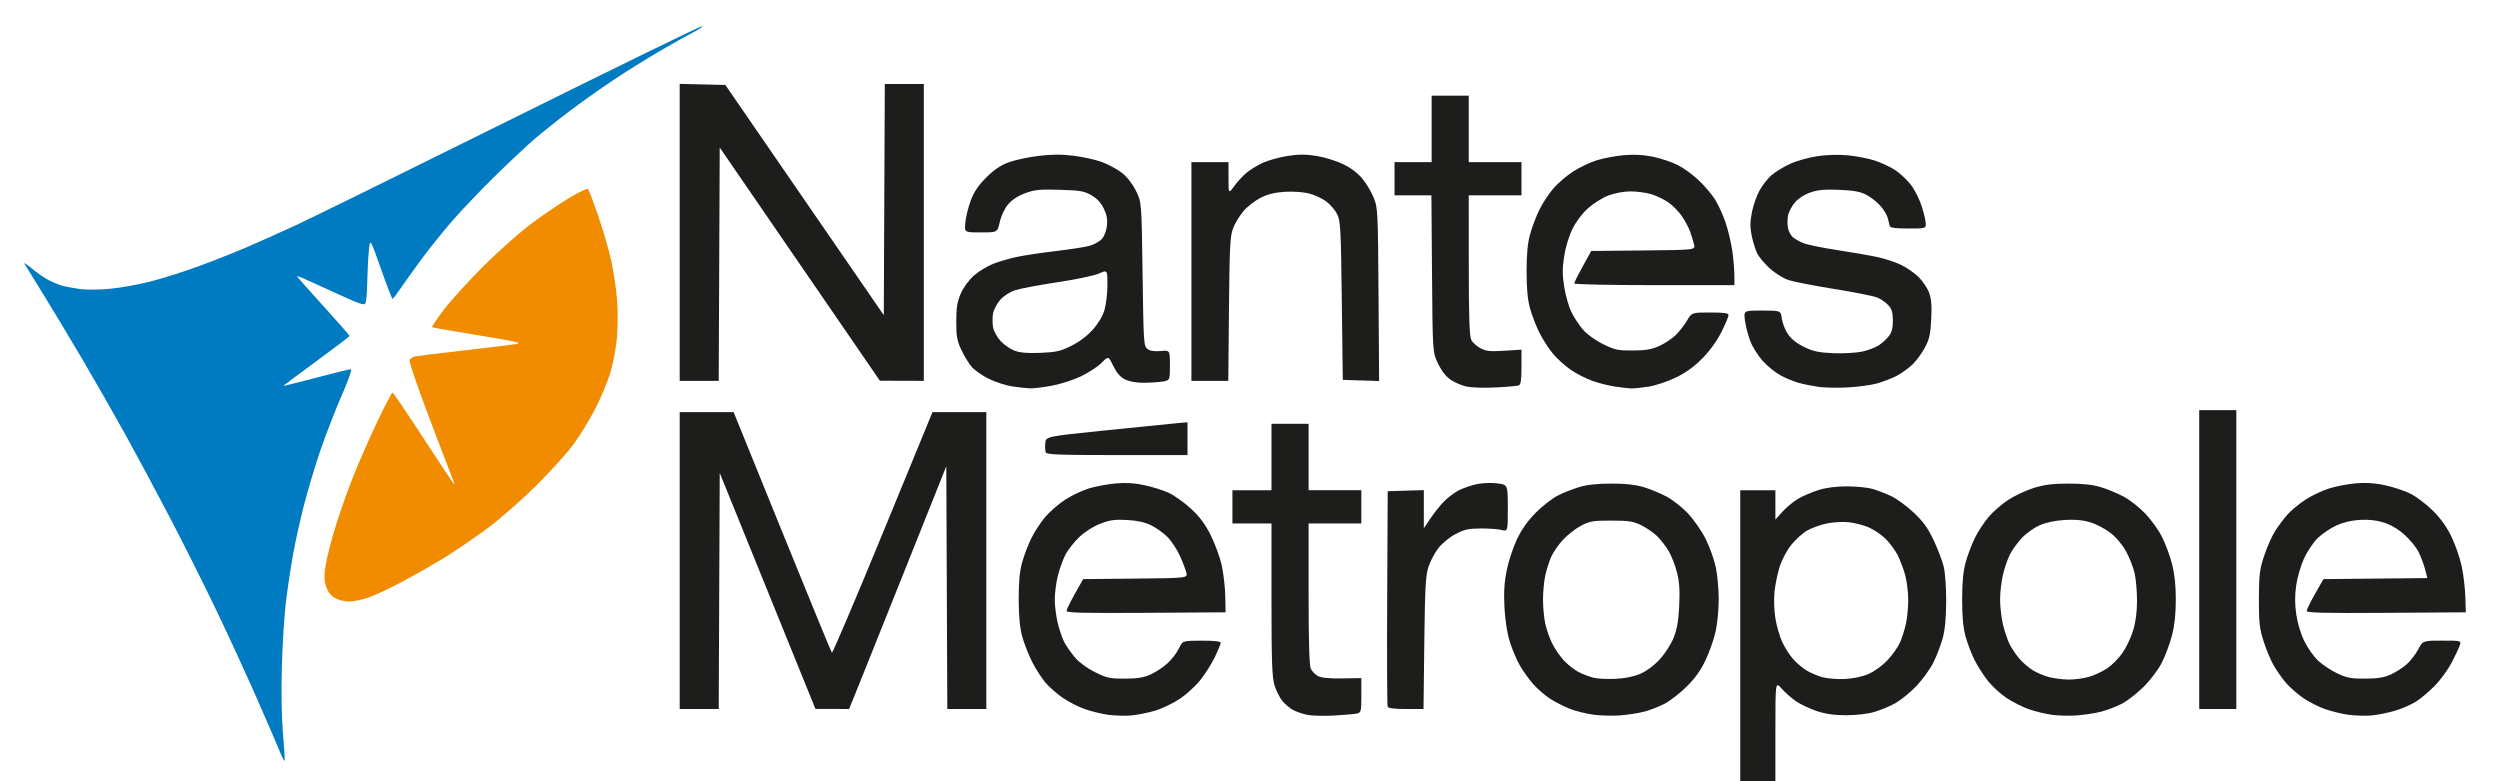 <svg version="1.1" viewBox="0 0 1280 400" xmlns="http://www.w3.org/2000/svg">
 <g>
  <path d="m348 42.938v76.031 76.031h9.992 9.992l0.258-59.738 0.258-59.74 41 59.703 41 59.705 22.5 0.07v-76-76h-9.992-9.992l-0.258 59.18-0.258 59.178-40.559-58.928-40.559-58.93-23.383-0.562zm385 6.062v17 17h-9.5-9.5v8.5 8.5h9.438 9.439l0.311 40.25c0.312 40.25 0.312 40.25 3.16 46.051 1.87 3.808 4.133 6.65 6.586 8.273 2.055 1.36 5.724 2.891 8.152 3.4s9.076 0.691 14.775 0.402c5.699-0.289 10.987-0.766 11.75-1.059 1.04-0.399 1.389-2.76 1.389-9.414v-8.883l-8.75 0.561c-7.266 0.465-9.341 0.253-12.236-1.26-1.917-1.002-4.047-2.947-4.734-4.322-0.928-1.857-1.253-11.689-1.264-38.25l-0.016-35.75h13.5 13.5v-8.5-8.5h-13.5-13.5v-17-17h-9.5-9.5zm-66.256 30.174c-2.299-5.84e-4 -4.622 0.225-7.545 0.68-4.178 0.65-9.87 2.227-12.648 3.504-2.778 1.277-6.58 3.617-8.449 5.197-1.869 1.581-4.682 4.644-6.25 6.809-2.851 3.936-2.852 3.937-2.852-4.213v-8.15h-9.5-9.5v56 56h9.443 9.443l0.344-36.75c0.301-32.176 0.564-37.326 2.111-41.383 0.972-2.548 3.367-6.505 5.324-8.791 1.957-2.286 5.87-5.333 8.695-6.771 3.618-1.842 7.253-2.756 12.285-3.086 3.957-0.26 9.414 0.076 12.23 0.752 2.797 0.671 6.818 2.474 8.936 4.008 2.117 1.534 4.712 4.528 5.768 6.654 1.769 3.564 1.959 7.034 2.42 44.367l0.5 40.5 9.299 0.289 9.299 0.287-0.299-44.287c-0.289-42.825-0.371-44.464-2.475-49.594-1.196-2.918-3.795-7.284-5.775-9.701-2.284-2.787-5.877-5.503-9.824-7.424-3.423-1.666-9.533-3.561-13.576-4.213-2.829-0.456-5.105-0.683-7.404-0.684zm-125.9 0.008c-2.881 0.014-5.829 0.234-9.312 0.662-5.212 0.64-12.071 2.135-15.244 3.322-4.053 1.516-7.435 3.824-11.365 7.754-3.996 3.996-6.237 7.308-7.846 11.588-1.239 3.296-2.5 8.355-2.803 11.242-0.551 5.25-0.551 5.25 7.93 5.25 8.481 0 8.48 1e-5 9.668-5.307 0.686-3.063 2.453-6.841 4.18-8.936 1.974-2.394 4.94-4.361 8.721-5.781 4.959-1.863 7.345-2.107 17.73-1.805 10.485 0.305 12.536 0.656 16.25 2.773 2.898 1.653 4.926 3.817 6.373 6.807 1.567 3.237 1.989 5.561 1.615 8.879-0.304 2.696-1.382 5.424-2.693 6.82-1.203 1.28-4.067 2.833-6.365 3.447s-10.03 1.812-17.18 2.66-15.925 2.152-19.5 2.898-9.041 2.313-12.146 3.482c-3.106 1.17-7.656 3.896-10.111 6.057-2.66 2.341-5.402 6.066-6.787 9.217-1.859 4.23-2.33 7.088-2.35 14.287-0.02 7.574 0.38 9.872 2.525 14.5 1.402 3.025 3.775 6.947 5.271 8.717 1.497 1.77 5.507 4.587 8.91 6.26 3.404 1.673 8.887 3.432 12.188 3.91s7.35 0.909 9 0.957c1.65 0.048 6.529-0.542 10.842-1.311 4.313-0.769 11.063-2.929 15-4.799 3.937-1.87 8.733-4.994 10.656-6.943 3.497-3.545 3.497-3.545 6 1.582 1.754 3.592 3.55 5.65 6.002 6.875 2.175 1.086 5.772 1.746 9.5 1.74 3.3-0.005 7.688-0.29 9.75-0.631 3.75-0.62 3.75-0.619 3.75-8.342 0-7.722 0-7.722-4.75-7.289-3.231 0.294-5.39-0.046-6.75-1.064-1.92-1.437-2.02-2.969-2.5-38.402-0.5-36.905-0.499-36.907-3.51-42.791-1.845-3.607-4.64-7.125-7.219-9.092-2.314-1.765-6.808-4.184-9.988-5.375-3.18-1.191-9.718-2.651-14.529-3.244-3.216-0.397-6.031-0.59-8.912-0.576zm294.8 0.062c-1.258 0.016-2.537 0.077-3.848 0.182-4.24 0.338-10.573 1.499-14.072 2.58s-9.047 3.699-12.326 5.818c-3.279 2.119-7.852 6.064-10.162 8.766-2.31 2.701-5.521 7.61-7.137 10.91-1.616 3.3-3.737 8.925-4.713 12.5-1.257 4.606-1.773 10.143-1.773 19 0 8.863 0.514 14.368 1.768 18.92 0.972 3.531 3.144 9.156 4.826 12.5 1.682 3.344 4.791 8.156 6.908 10.693 2.117 2.538 6.22 6.246 9.119 8.24 2.899 1.995 7.912 4.554 11.141 5.688 3.228 1.133 8.403 2.434 11.5 2.889 3.096 0.455 6.756 0.878 8.131 0.941 1.375 0.063 5.425-0.343 9-0.9 3.634-0.567 9.807-2.619 14-4.654 5.175-2.512 9.396-5.566 13.617-9.852 3.823-3.882 7.48-8.935 9.75-13.473 1.998-3.994 3.633-7.876 3.633-8.627 0-1.057-2.122-1.365-9.404-1.365-9.405 0-9.406 0-11.916 4.25-1.38 2.337-4.009 5.69-5.844 7.449-1.834 1.759-5.586 4.215-8.336 5.457-3.894 1.759-6.883 2.267-13.518 2.301-7.657 0.039-9.195-0.291-15.209-3.25-3.968-1.952-8.181-5.004-10.355-7.5-2.017-2.314-4.729-6.479-6.025-9.258-1.297-2.778-2.896-8.516-3.555-12.75-0.926-5.956-0.928-9.454-0.01-15.449 0.69-4.506 2.453-10.34 4.211-13.936 1.86-3.805 4.952-7.92 8.039-10.695 2.76-2.481 7.489-5.435 10.508-6.564 3.221-1.205 7.887-2.055 11.293-2.055 3.192 0 7.943 0.644 10.559 1.432 2.616 0.787 6.552 2.675 8.746 4.195 2.194 1.521 5.319 4.698 6.943 7.059 1.624 2.361 3.543 5.984 4.262 8.053 0.719 2.068 1.608 4.993 1.975 6.496 0.667 2.734 0.666 2.734-25.996 3l-26.662 0.266-4.354 7.873c-2.394 4.33-4.352 8.268-4.352 8.75 0 0.489 18.161 0.877 41 0.877h41v-4.928c0-2.71-0.472-8.321-1.049-12.469-0.577-4.147-2.147-10.772-3.49-14.721-1.343-3.949-3.81-9.309-5.481-11.912-1.671-2.603-5.424-6.991-8.342-9.75s-7.686-6.224-10.596-7.699c-2.91-1.475-8.497-3.362-12.416-4.195-3.635-0.773-7.214-1.129-10.988-1.082zm106.65 0.062c-3.88-0.093-8.29 0.14-11.844 0.662-4.372 0.642-10.67 2.42-13.996 3.951-3.326 1.531-7.626 4.17-9.555 5.863-1.928 1.693-4.679 5.248-6.113 7.898-1.435 2.65-3.16 7.639-3.832 11.088-0.922 4.731-0.949 7.627-0.111 11.799 0.611 3.041 1.851 7.091 2.756 8.998 0.905 1.907 3.855 5.454 6.555 7.881 2.699 2.427 7.031 5.11 9.627 5.963 2.596 0.853 13.174 2.91 23.506 4.572 10.332 1.662 20.232 3.637 22 4.391s4.253 2.496 5.521 3.873c1.782 1.935 2.314 3.697 2.346 7.76 0.029 3.684-0.538 6.04-1.897 7.875-1.066 1.44-3.389 3.605-5.16 4.811-1.771 1.206-5.753 2.718-8.85 3.361-3.097 0.643-9.732 0.989-14.744 0.77-7.445-0.326-10.166-0.913-14.859-3.209-3.819-1.869-6.594-4.094-8.279-6.641-1.394-2.107-2.78-5.661-3.08-7.9-0.546-4.072-0.546-4.072-10.043-4.072s-9.499-5.2e-4 -8.824 5.084c0.371 2.796 1.579 7.501 2.684 10.453 1.105 2.952 3.964 7.541 6.356 10.201 2.391 2.66 6.531 6.015 9.197 7.457 2.667 1.442 6.873 3.172 9.348 3.846 2.475 0.673 6.975 1.582 10 2.019 3.025 0.437 9.675 0.574 14.779 0.305 5.104-0.27 11.75-1.134 14.768-1.92s7.615-2.511 10.219-3.834c2.603-1.323 6.427-4.054 8.498-6.07 2.071-2.016 4.966-6 6.434-8.854 2.168-4.216 2.752-6.927 3.107-14.477 0.331-7.014 0.039-10.333-1.191-13.555-0.896-2.346-3.313-5.899-5.371-7.894-2.058-1.995-5.992-4.733-8.742-6.086s-8.15-3.154-12-4.002c-3.85-0.848-13.231-2.484-20.846-3.635-7.615-1.151-15.473-2.772-17.463-3.603-1.99-0.832-4.396-2.217-5.348-3.078-0.951-0.861-2.026-2.903-2.385-4.539-0.359-1.636-0.361-4.524-0.006-6.418 0.355-1.894 1.994-4.98 3.643-6.857 1.847-2.103 4.936-4.056 8.047-5.09 3.801-1.262 7.438-1.573 14.703-1.256 7.306 0.319 10.649 0.939 13.748 2.553 2.252 1.173 5.509 3.741 7.236 5.709 1.728 1.968 3.409 4.806 3.738 6.309 0.329 1.502 0.773 3.295 0.984 3.982 0.271 0.879 3.063 1.25 9.416 1.25 8.861 0 9.031-0.045 9.031-2.394 0-1.317-0.901-5.255-2.004-8.75-1.103-3.495-3.528-8.416-5.389-10.936s-5.55-6.019-8.201-7.775c-2.651-1.756-7.543-4.033-10.869-5.061-3.326-1.027-9.442-2.185-13.592-2.574-1.124-0.105-2.359-0.172-3.652-0.203zm-376.73 59.678c1.436-0.114 1.436 1.554 1.436 6.891 0 4.269-0.679 10.049-1.51 12.846-0.961 3.235-3.166 6.928-6.064 10.152-2.862 3.183-6.95 6.245-10.996 8.236-5.511 2.713-7.772 3.224-15.684 3.551-6.512 0.269-10.429-0.056-13.246-1.098-2.2-0.814-5.435-3.036-7.189-4.939-1.754-1.904-3.492-5.074-3.861-7.043-0.369-1.969-0.375-5.165-0.012-7.102 0.363-1.937 2.01-5.058 3.658-6.936 1.78-2.027 4.908-4.042 7.701-4.961 2.587-0.852 12.276-2.677 21.533-4.055 9.257-1.378 18.819-3.386 21.25-4.461 1.381-0.611 2.332-1.03 2.984-1.082zm560.44 71.016v76.5 76.5h9.5 9.5v-76.5-76.5h-9.5-9.5zm-778 1v76 76h9.992 9.992l0.258-60.42 0.258-60.422 24.5 60.404 24.5 60.402 17.236 0.035 5.967-14.75c3.281-8.113 14.477-36.077 24.881-62.143l18.916-47.391 0.258 62.141 0.258 62.143h9.992 9.992v-76-76h-13.785-13.785l-25.459 61.955c-14.003 34.075-25.73 61.638-26.059 61.25s-11.78-28.268-25.447-61.955l-24.85-61.25h-13.807-13.809zm260 5.189-6.25 0.564c-3.438 0.31-19.75 1.954-36.25 3.654-30 3.091-30 3.092-30.32 6.438-0.176 1.84-0.078 3.977 0.219 4.75 0.449 1.17 6.55 1.404 36.57 1.404h36.031v-8.404-8.406zm43 0.811v17 17h-10-10v8.5 8.5h10 10v38.818c0 31.873 0.274 39.738 1.525 43.953 0.839 2.824 2.692 6.521 4.119 8.217 1.427 1.696 3.924 3.772 5.551 4.613 1.627 0.841 4.835 1.923 7.131 2.404s8.449 0.641 13.674 0.355 10.512-0.758 11.75-1.049c2.123-0.5 2.25-1.028 2.25-9.328v-8.797l-9.824 0.156c-6.629 0.105-10.66-0.286-12.391-1.203-1.411-0.748-3.063-2.456-3.674-3.797-0.748-1.642-1.111-14.168-1.111-38.391v-35.953h13.5 13.5v-8.5-8.5h-13.5-13.5v-17-17h-9.5-9.5zm558.91 30.264c-1.217 0.017-2.447 0.082-3.707 0.191-4.011 0.35-10.116 1.509-13.57 2.576-3.454 1.067-8.949 3.667-12.209 5.777-3.26 2.111-7.461 5.59-9.336 7.731-1.875 2.141-4.703 5.932-6.285 8.426-1.582 2.494-4.073 8.135-5.535 12.535-2.355 7.085-2.665 9.601-2.711 22-0.045 11.957 0.289 15.095 2.283 21.5 1.284 4.125 3.614 9.75 5.18 12.5 1.565 2.75 4.422 6.838 6.348 9.084 1.926 2.246 5.892 5.729 8.814 7.74s7.999 4.599 11.279 5.75c3.28 1.151 8.68 2.458 12 2.902 3.32 0.445 8.51 0.602 11.535 0.35 3.025-0.252 8.425-1.308 12-2.35s8.525-3.184 11-4.762 6.843-5.264 9.707-8.193c2.864-2.93 6.749-8.296 8.635-11.924 1.886-3.628 3.736-7.61 4.111-8.848 0.675-2.227 0.581-2.25-9.137-2.25-9.819 0-9.819 6.8e-4 -12.225 4.535-1.323 2.494-3.999 5.934-5.947 7.644-1.948 1.71-5.591 4.037-8.094 5.172-3.416 1.548-6.671 2.073-13.051 2.106-7.15 0.036-9.391-0.375-14.119-2.592-3.091-1.449-7.474-4.31-9.74-6.357-2.266-2.047-5.526-6.576-7.242-10.062-1.902-3.864-3.546-9.288-4.209-13.893-0.778-5.398-0.782-9.671-0.018-14.977 0.597-4.143 2.391-10.25 4.061-13.818 1.645-3.516 4.743-8.114 6.881-10.217s6.362-4.979 9.387-6.393c3.633-1.698 7.774-2.708 12.197-2.971 4.588-0.273 8.465 0.16 12.316 1.371 3.637 1.144 7.38 3.348 10.604 6.246 2.74 2.464 5.929 6.33 7.086 8.592 1.157 2.262 2.667 6.244 3.356 8.848l1.252 4.732-26.611 0.268-26.613 0.266-4.26 7.5c-2.343 4.125-4.275 8.068-4.293 8.762-0.026 0.999 8.438 1.207 40.717 1l40.75-0.262-0.254-8c-0.14-4.4-0.967-11.375-1.84-15.5-0.872-4.125-3.192-10.875-5.154-15-2.459-5.169-5.461-9.386-9.66-13.568-3.351-3.338-8.577-7.28-11.615-8.758s-8.888-3.4-13-4.271c-3.874-0.821-7.411-1.19-11.062-1.139zm-445.83 0.027c-2.716-0.077-5.878 0.142-8.02 0.602-2.821 0.605-6.901 2.006-9.068 3.111-2.167 1.106-5.522 3.591-7.455 5.523-1.933 1.933-5.095 5.862-7.027 8.73l-3.512 5.215v-9.773-9.773l-18.5 0.574-0.26 54.5c-0.143 29.975-0.044 55.062 0.219 55.75 0.333 0.871 3.189 1.25 9.428 1.25h8.951l0.402-33.75c0.338-28.33 0.677-34.585 2.107-38.955 0.937-2.863 3.17-7.138 4.963-9.5 1.837-2.42 5.635-5.576 8.699-7.229 4.586-2.473 6.619-2.944 12.965-3 4.139-0.037 8.988 0.307 10.775 0.764 3.25 0.829 3.25 0.83 3.25-11.178 0-12.007 3.6e-4 -12.008-5.404-12.684-0.752-0.094-1.608-0.152-2.514-0.178zm-189.26 0.014c-1.234 0.027-2.499 0.102-3.818 0.223-4.122 0.379-10.23 1.534-13.572 2.566s-8.76 3.611-12.039 5.731c-3.279 2.119-7.852 6.064-10.162 8.766-2.31 2.701-5.545 7.643-7.189 10.982-1.645 3.34-3.783 8.965-4.75 12.5-1.259 4.6-1.747 9.983-1.715 18.928 0.031 8.712 0.579 14.444 1.805 18.914 0.968 3.527 3.261 9.377 5.098 13 1.837 3.623 4.927 8.424 6.867 10.67 1.94 2.246 5.917 5.729 8.84 7.74s7.999 4.599 11.279 5.75 8.68 2.458 12 2.902c3.32 0.445 8.51 0.602 11.535 0.35 3.025-0.252 8.478-1.323 12.119-2.381 3.641-1.058 9.428-3.798 12.857-6.088 3.43-2.29 8.23-6.684 10.668-9.762 2.438-3.078 5.763-8.36 7.393-11.738 1.629-3.379 2.963-6.641 2.963-7.25 0-0.734-3.281-1.104-9.75-1.096-9.75 0.011-9.749 0.011-11.686 4.051-1.065 2.222-3.711 5.643-5.879 7.602-2.168 1.958-6.02 4.504-8.562 5.656-3.494 1.583-6.701 2.104-13.141 2.137-7.657 0.039-9.195-0.291-15.209-3.25-4.016-1.976-8.14-4.974-10.318-7.5-1.996-2.314-4.493-5.881-5.547-7.926-1.054-2.045-2.584-6.545-3.398-10-0.815-3.455-1.48-8.756-1.48-11.781s0.666-8.322 1.478-11.77c0.813-3.448 2.561-8.407 3.885-11.02 1.324-2.613 4.613-6.813 7.309-9.334 2.985-2.792 7.226-5.461 10.85-6.828 4.812-1.815 7.397-2.164 13.521-1.822 5.054 0.282 9.085 1.155 12.127 2.627 2.506 1.213 6.248 3.849 8.316 5.857 2.068 2.009 5.001 6.383 6.519 9.721 1.518 3.337 3.038 7.299 3.377 8.803 0.617 2.734 0.618 2.734-26.115 3l-26.732 0.266-4.217 7.5c-2.319 4.125-4.245 8.068-4.281 8.762-0.053 0.999 8.391 1.207 40.684 1l40.75-0.262-0.172-8.354c-0.095-4.594-0.919-11.699-1.828-15.787-0.91-4.088-3.425-10.975-5.592-15.303-2.873-5.74-5.621-9.428-10.154-13.625-3.419-3.165-8.551-6.824-11.406-8.131-2.855-1.307-8.489-3.07-12.52-3.918-3.869-0.814-7.304-1.161-11.006-1.078zm250.18 0.287c-7.212 0-12.365 0.562-16.457 1.793-3.276 0.986-8.215 2.934-10.973 4.332-2.758 1.398-7.769 5.296-11.135 8.662-4.182 4.182-7.258 8.497-9.711 13.621-1.975 4.125-4.355 11.305-5.289 15.955-1.25 6.222-1.557 11.239-1.158 19 0.342 6.662 1.347 13.123 2.728 17.545 1.202 3.85 3.484 9.289 5.07 12.086 1.586 2.797 4.686 7.134 6.889 9.637 2.203 2.502 6.149 5.918 8.77 7.592 2.621 1.673 7.158 3.981 10.082 5.127 2.924 1.146 8.325 2.488 12 2.982 3.675 0.495 9.834 0.657 13.684 0.363s9.442-1.168 12.426-1.943c2.984-0.775 7.709-2.628 10.5-4.117 2.791-1.489 7.815-5.412 11.166-8.717 4.251-4.193 7.17-8.276 9.654-13.51 1.958-4.125 4.278-10.739 5.156-14.697 0.878-3.959 1.59-11.384 1.58-16.5-0.01-5.116-0.678-12.453-1.486-16.303-0.808-3.85-3.076-10.264-5.039-14.254-1.963-3.99-6.002-9.879-8.973-13.088-2.992-3.232-7.983-7.206-11.191-8.908-3.186-1.69-8.493-3.879-11.793-4.865-4.113-1.229-9.302-1.793-16.5-1.793zm234 0.006c-7.887 0.01-12.252 0.552-17.541 2.174-3.873 1.188-9.739 3.903-13.035 6.033-3.296 2.13-7.883 6.084-10.193 8.785-2.31 2.701-5.521 7.61-7.137 10.91-1.616 3.3-3.737 8.925-4.713 12.5-1.257 4.606-1.774 10.143-1.774 19 0 8.863 0.514 14.368 1.768 18.92 0.972 3.531 3.048 8.955 4.611 12.053 1.564 3.098 4.63 7.892 6.814 10.656 2.185 2.764 6.5 6.704 9.588 8.754s8.201 4.628 11.363 5.732c3.162 1.104 8.448 2.39 11.748 2.857s9.15 0.608 13 0.314 9.371-1.15 12.268-1.902c2.897-0.753 7.608-2.555 10.471-4.006 2.863-1.451 7.974-5.408 11.359-8.793 3.559-3.559 7.502-8.82 9.348-12.477 1.755-3.477 4.061-9.721 5.123-13.875 1.317-5.15 1.932-10.953 1.932-18.234s-0.615-13.085-1.932-18.234c-1.062-4.154-3.363-10.387-5.111-13.85-1.748-3.463-5.621-8.858-8.607-11.988-2.986-3.131-7.998-7.054-11.139-8.721-3.141-1.666-8.411-3.838-11.711-4.826-4.14-1.24-9.254-1.793-16.5-1.783zm-113.16 1.414c-5.702-0.007-10.73 0.633-14.715 1.873-3.329 1.036-8.019 3.035-10.422 4.443-2.403 1.408-6.021 4.387-8.037 6.619l-3.666 4.059v-7.504-7.502h-9-9v74.5 74.5h9 9v-25.535c0-25.535-8.2e-4 -25.535 3.154-21.941 1.735 1.976 5.036 4.888 7.334 6.469 2.298 1.581 7.047 3.842 10.555 5.023 4.532 1.527 8.884 2.156 15.037 2.176 5.242 0.017 10.979-0.643 14.539-1.67 3.235-0.933 8.161-2.992 10.949-4.578 2.788-1.586 7.577-5.51 10.641-8.723 3.064-3.212 6.938-8.55 8.609-11.861 1.671-3.311 3.83-8.908 4.799-12.439 1.222-4.455 1.78-10.247 1.822-18.92 0.036-7.34-0.497-14.771-1.291-18-0.744-3.025-3.084-9.141-5.201-13.59-2.957-6.215-5.328-9.473-10.234-14.062-3.512-3.286-8.597-7.013-11.299-8.283-2.702-1.27-6.939-2.924-9.414-3.676s-8.397-1.371-13.16-1.377zm114.96 17.1c3.517 0.018 6.497 0.424 9.291 1.248 2.978 0.879 7.625 3.295 10.328 5.369 3.021 2.318 6.14 5.995 8.096 9.543 1.75 3.174 3.742 8.276 4.428 11.34 0.686 3.064 1.227 9.468 1.203 14.23-0.029 5.76-0.723 10.848-2.068 15.197-1.113 3.596-3.587 8.741-5.5 11.432-1.913 2.691-5.374 6.165-7.691 7.721-2.317 1.556-6.47 3.499-9.229 4.318-2.758 0.819-7.521 1.459-10.584 1.422-3.063-0.037-7.615-0.618-10.117-1.293s-6.185-2.237-8.182-3.471c-1.997-1.234-5.008-3.815-6.693-5.734-1.685-1.919-3.969-5.262-5.074-7.43-1.106-2.167-2.678-6.768-3.492-10.223-0.815-3.455-1.48-9.206-1.48-12.781s0.666-9.326 1.48-12.781c0.815-3.455 2.415-8.112 3.557-10.35 1.141-2.237 3.854-5.997 6.027-8.355 2.181-2.366 6.294-5.306 9.18-6.561 3.318-1.443 7.997-2.441 12.812-2.732 1.305-0.079 2.537-0.115 3.709-0.109zm-235.79 0.438c9.041 0.009 11.18 0.345 15.395 2.41 2.692 1.319 6.38 3.882 8.195 5.697 1.815 1.815 4.434 5.235 5.818 7.598 1.385 2.363 3.263 7.203 4.174 10.758 1.235 4.819 1.53 9.138 1.164 16.977-0.362 7.743-1.101 12.059-2.805 16.385-1.33 3.376-4.352 8.102-7.107 11.117-3.019 3.304-6.72 6.074-9.998 7.484-3.405 1.465-7.822 2.363-12.771 2.596-4.161 0.196-9.259-0.071-11.33-0.594-2.071-0.523-5.446-1.819-7.5-2.879-2.054-1.06-5.375-3.655-7.381-5.764-2.006-2.109-4.761-6.084-6.125-8.834-1.363-2.75-2.985-7.384-3.603-10.299s-1.125-8.405-1.125-12.201 0.509-9.273 1.131-12.172c0.622-2.899 1.95-7.183 2.951-9.52 1.002-2.337 3.738-6.326 6.08-8.867 2.342-2.541 6.525-5.809 9.297-7.262 4.523-2.37 6.119-2.64 15.541-2.631zm119.26 0.705c0.952 0.018 1.844 0.071 2.617 0.162 3.006 0.353 7.526 1.551 10.045 2.662 2.518 1.111 6.304 3.685 8.414 5.721s4.928 5.83 6.26 8.434 3.092 7.311 3.912 10.461c0.82 3.15 1.492 8.759 1.492 12.467 0 3.707-0.509 9.113-1.131 12.012-0.622 2.899-1.956 7.2-2.967 9.559-1.011 2.358-3.894 6.486-6.406 9.172-2.686 2.872-6.717 5.814-9.783 7.143-3.286 1.424-7.801 2.385-12.213 2.6-3.85 0.187-9.047-0.24-11.549-0.947-2.502-0.707-6.185-2.295-8.182-3.529s-5.077-3.894-6.848-5.91c-1.77-2.016-4.254-5.938-5.519-8.713-1.265-2.775-2.807-8.195-3.426-12.045-0.633-3.939-0.829-9.835-0.447-13.482 0.373-3.566 1.542-9.276 2.596-12.688 1.096-3.549 3.611-8.346 5.877-11.213 2.178-2.756 5.881-6.119 8.229-7.473 2.348-1.354 6.949-3.003 10.225-3.666 2.528-0.512 5.948-0.777 8.805-0.725z" fill="#1d1d1b"/>
  <path d="m171.3 306.04c-2.188-1.334-3.587-3.255-4.437-6.092-0.966-3.223-0.984-5.643-0.085-10.89 0.636-3.71 2.776-12.105 4.756-18.654 1.98-6.549 6.014-18.056 8.967-25.57s8.615-20.452 12.584-28.75c3.969-8.299 7.513-15.088 7.876-15.088 0.363 0 7.54 10.575 15.95 23.5 8.409 12.925 15.459 23.5 15.666 23.5 0.207 0-0.067-1.012-0.609-2.25-0.542-1.238-5.903-15.227-11.914-31.087s-10.683-29.477-10.383-30.259c0.3-0.782 1.508-1.634 2.685-1.894 1.177-0.259 12.472-1.645 25.101-3.08 12.629-1.434 24.744-2.912 26.923-3.284 3.234-0.552-0.333-1.371-19.427-4.46-12.864-2.081-23.56-3.956-23.771-4.166-0.21-0.21 2.431-4.126 5.869-8.701 3.438-4.575 12.594-14.662 20.348-22.414 7.753-7.752 18.988-17.718 24.967-22.146s14.728-10.35 19.444-13.161c4.715-2.811 8.889-4.77 9.275-4.354 0.386 0.416 2.728 6.622 5.205 13.791 2.477 7.169 5.482 17.519 6.677 23 1.195 5.481 2.537 14.466 2.981 19.966s0.403 14.391-0.091 19.758c-0.494 5.367-2.062 13.467-3.484 18-1.422 4.533-4.86 12.686-7.638 18.117s-7.738 13.531-11.021 18c-3.283 4.469-11.875 13.998-19.093 21.177-7.218 7.179-18.299 16.91-24.624 21.626-6.325 4.716-16.285 11.525-22.133 15.132-5.848 3.607-15.776 9.283-22.063 12.614-6.286 3.33-14.059 6.96-17.274 8.066s-7.686 2.009-9.937 2.007c-2.291-2e-3 -5.5-0.862-7.289-1.952z" fill="#f18c00"/>
  <path d="m143.03 384.24c-1.281-3.156-6.481-15.188-11.557-26.738s-14.281-31.575-20.457-44.5-16.872-34.3-23.769-47.5c-6.897-13.2-17.271-32.55-23.052-43s-15.681-27.775-22-38.5c-6.318-10.725-15.385-25.8-20.149-33.5-4.764-7.7-9.062-14.665-9.553-15.478-0.491-0.813 1.335 0.376 4.058 2.642s6.75 5.005 8.95 6.086c2.2 1.081 5.35 2.301 7 2.71 1.65 0.409 5.475 1.095 8.5 1.525s9.889 0.376 15.254-0.12c5.364-0.496 14.863-2.219 21.108-3.829 6.245-1.61 17.381-5.154 24.746-7.874 7.365-2.721 18.304-7.054 24.308-9.629 6.004-2.575 17.254-7.614 25-11.197 7.746-3.583 57.644-28.127 110.88-54.542 53.24-26.415 97.047-47.78 97.349-47.478 0.302 0.302-1.678 1.678-4.401 3.057-2.722 1.379-10.53 5.754-17.349 9.72-6.82 3.967-17.735 10.784-24.255 15.15-6.521 4.366-16.646 11.565-22.5 15.998-5.854 4.433-13.794 10.772-17.644 14.087s-12.776 11.684-19.835 18.599c-7.059 6.915-16.772 17.072-21.585 22.572s-12.086 14.52-16.165 20.046c-4.079 5.525-8.99 12.387-10.915 15.248-1.925 2.861-3.735 5.203-4.021 5.205-0.287 1e-3 -2.987-6.98-6-15.513-5.479-15.515-5.479-15.515-6.112-9.25-0.348 3.446-0.717 10.54-0.82 15.765s-0.493 10.234-0.867 11.131c-0.582 1.396-2.699 0.702-14.68-4.811-7.7-3.543-15.462-7.066-17.25-7.83s-3.25-1.244-3.25-1.069 6.074 7.015 13.497 15.199c7.423 8.184 13.485 15.105 13.47 15.38-0.015 0.275-7.664 6.097-16.997 12.938-9.334 6.841-16.97 12.536-16.97 12.656 0 0.12 7.537-1.761 16.75-4.181s17.278-4.403 17.924-4.406c0.664-4e-3 -1.349 5.751-4.631 13.244-3.193 7.287-8.052 19.775-10.798 27.75-2.746 7.975-6.606 20.8-8.576 28.5-1.971 7.7-4.514 19.175-5.652 25.5s-2.76 17.125-3.604 24c-0.844 6.875-1.794 21.95-2.111 33.5-0.356 12.977-0.123 26.108 0.609 34.369 0.652 7.353 1.019 13.535 0.817 13.738-0.203 0.203-1.417-2.213-2.698-5.369z" fill="#007bc1"/>
 </g>
</svg>
